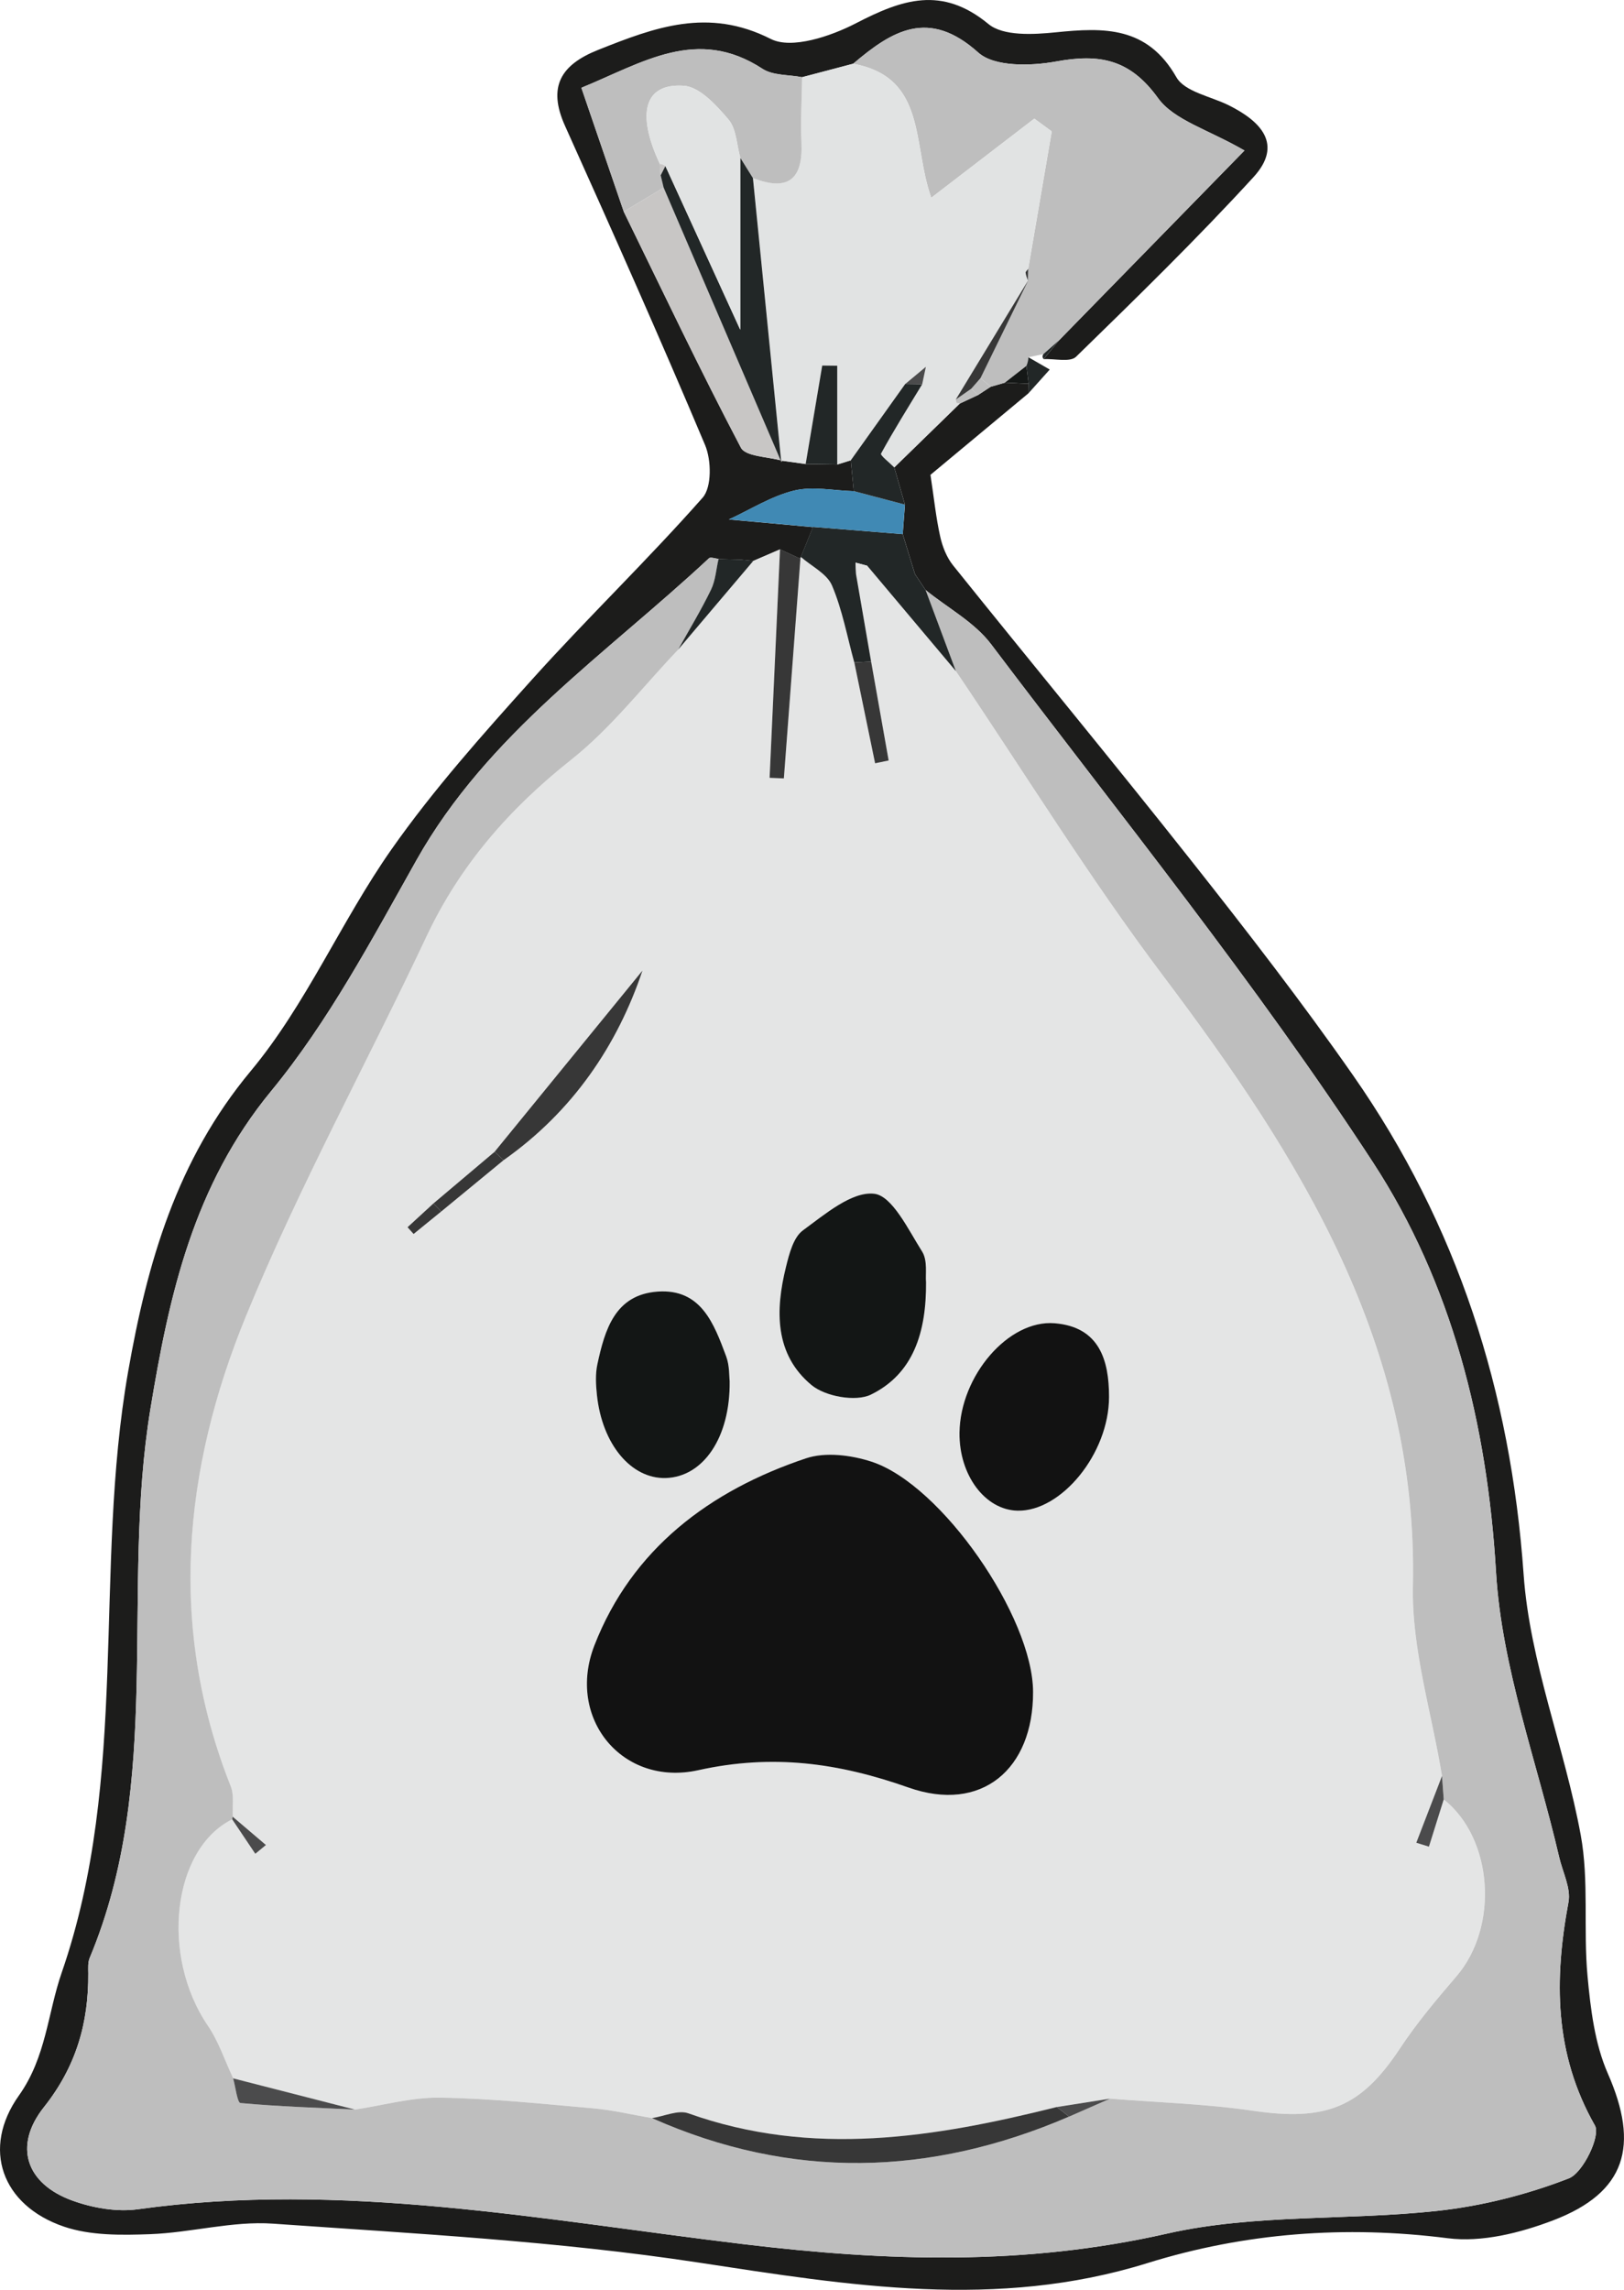 <svg xmlns="http://www.w3.org/2000/svg" id="Layer_2" data-name="Layer 2" viewBox="0 0 851.08 1199.92"><defs><style>      .cls-1 {        fill: #1c1c1b;      }      .cls-2 {        fill: #121212;      }      .cls-3 {        fill: #c8c6c5;      }      .cls-4 {        fill: #222727;      }      .cls-5 {        fill: #373737;      }      .cls-6 {        fill: #131615;      }      .cls-7 {        fill: #4b4b4c;      }      .cls-8 {        fill: #151817;      }      .cls-9 {        fill: #e1e3e3;      }      .cls-10 {        fill: #4089b4;      }      .cls-11 {        fill: #e4e5e5;      }      .cls-12 {        fill: #bebebe;      }    </style></defs><g id="Layer_1-2" data-name="Layer 1"><g><path class="cls-1" d="M538.95,206.12c-17.88,14.88-35.76,29.75-51.33,42.71,1.87,12.33,2.9,22.46,5.1,32.33,1.18,5.32,3.4,10.95,6.77,15.14,41.56,51.77,83.89,102.94,125.05,155.02,29.02,36.71,57.73,73.77,84.51,112.13,54.78,78.47,82.66,165.7,89.43,261.68,3.24,45.92,21.48,90.61,29.91,136.42,4.43,24.07,1.3,49.43,3.58,74.01,1.6,17.25,3.78,35.42,10.63,51.01,16.63,37.85,9.65,62.37-28.77,77-17.19,6.55-37.3,11.59-55.07,9.33-53.8-6.85-106.44-2.84-157.52,13.05-78.86,24.53-156.19,11.73-235.05-.29-73.72-11.24-148.62-15.17-223.13-20.4-21.22-1.49-42.87,4.72-64.39,5.51-15.05.55-31.22.79-45.15-3.95-32.69-11.14-43.32-40.97-23.61-68.71,14.32-20.15,15.04-43.09,22.44-64.45,35.59-102.78,16.54-210.79,34.79-314.86,10.01-57.07,25.36-110.84,64.3-157.6,29.06-34.89,47.36-78.52,73.65-116.01,22-31.36,47.78-60.23,73.45-88.8,29.19-32.49,60.77-62.85,89.67-95.58,4.86-5.5,4.62-19.67,1.31-27.55-23.64-56.12-48.42-111.77-73.42-167.31-9.22-20.49-2.25-31.99,17.36-39.8,29.59-11.78,57.57-22.42,90.48-5.73,10.91,5.53,31.41-1.38,44.62-8.22,24.18-12.52,45-19.76,69.44.39,7.79,6.42,23.54,5.54,35.27,4.35,25.41-2.59,47.98-3.2,63.23,23.53,4.37,7.65,18.06,10.02,27.51,14.74,16.75,8.36,28.58,20.48,12.88,37.62-29.77,32.5-61.39,63.33-92.96,94.11-3.12,3.04-11.24.93-17.01,1.26,2.67-3.21,5.3-6.47,7.94-9.72,32.12-32.86,64.23-65.72,97.33-99.59-19.06-11.05-36.93-15.86-45.34-27.51-14.76-20.45-30.67-23.29-53.35-19.15-13.23,2.42-32.37,2.9-40.83-4.68-26.03-23.35-45.19-11.44-65.58,5.88-8.91,2.35-17.82,4.7-26.72,7.05-7.01-1.37-15.28-.8-20.82-4.42-34.31-22.39-62.86-3.14-94.88,9.96,7.88,23.01,15.05,43.97,22.22,64.92,20.23,41.33,39.96,82.92,61.37,123.63,2.52,4.78,14.26,4.72,21.72,6.9,4.08.57,8.17,1.14,12.25,1.71,5.51.09,11.03.17,16.54.26,2.36-.73,4.73-1.47,7.09-2.2.52,5.39,1.04,10.77,1.57,16.16-10.48-.29-21.49-2.71-31.31-.31-11.91,2.91-22.82,9.91-34.16,15.13,14.64,1.34,29.28,2.67,43.91,4.01l.22-.08c-2.13,5.24-4.26,10.49-6.38,15.73l-.23.95c-3.56-1.64-7.13-3.29-10.69-4.93-4.67,2.02-9.34,4.04-14,6.05-2.22-.23-4.44-.45-6.65-.68-3.87-.1-7.75-.2-11.62-.3l.07-.09c-1.72-.15-4.22-1.11-5.06-.32-53.72,50.14-115.92,91.76-153.28,158.19-23.36,41.55-46.09,84.48-76.15,120.99-40.72,49.48-53.44,106.84-63.28,166.63-15.7,95.32,7.04,194.9-31.84,287.68-.99,2.37-.75,5.35-.73,8.05.21,26-6.41,48.93-23.22,70.09-16.19,20.38-9.38,40.22,14.98,49.01,10.67,3.85,23.25,6.05,34.34,4.5,106.91-14.88,212.27,5.68,317.13,18.28,75.53,9.08,147.61,11.4,222.12-5.51,45.67-10.36,94.35-6.79,141.41-11.88,23.5-2.54,47.18-8.52,69.17-17.07,7.46-2.9,16.72-22.32,13.68-27.66-21.42-37.63-21.44-76.44-13.88-117.07,1.36-7.31-3.05-15.72-4.88-23.61-11.56-49.82-30.12-99.22-33.1-149.55-4.6-77.75-23.3-151.42-64.46-214.51-61.34-94.02-132.34-181.77-200.13-271.52-8.7-11.52-22.73-19.01-34.29-28.37l.13.2c-1.91-2.86-3.83-5.72-5.74-8.58-2.14-6.98-4.28-13.96-6.42-20.94.39-5.16.78-10.32,1.17-15.47-1.86-6.5-3.73-12.99-5.59-19.49,11.46-11.17,22.92-22.34,34.38-33.51,3.17-1.48,6.34-2.95,9.5-4.43,2.21-1.45,4.43-2.89,6.64-4.34,2.48-.71,4.97-1.43,7.45-2.14,4.15.19,8.3.38,12.45.57-.09,1.68-.14,3.35-.13,5.03Z"></path><path class="cls-12" d="M447.09,33.4c20.38-17.31,39.54-29.23,65.58-5.88,8.46,7.59,27.6,7.1,40.83,4.68,22.68-4.14,38.59-1.3,53.35,19.15,8.41,11.65,26.29,16.46,45.34,27.51-33.1,33.87-65.22,66.73-97.33,99.59-2.68,2.36-5.35,4.73-8.03,7.09-2.61.56-5.22,1.11-7.84,1.67-.12,1.56-.48,3.06-1.07,4.5-3.76,2.93-7.53,5.87-11.29,8.8-2.48.72-4.97,1.43-7.45,2.14-1.78-1.49-3.55-2.99-5.33-4.48,8.4-17.2,16.81-34.41,25.21-51.61,0,0-.37.52-.37.52.05-2.06.1-4.12.15-6.18,4.11-24.01,8.23-48.03,12.34-72.04-3.04-2.23-6.09-4.46-9.13-6.69-17.67,13.56-35.33,27.12-54,41.46-10.04-27.91-2.14-63.14-40.95-70.22Z"></path><path class="cls-4" d="M537.91,191.72c.6-1.44.95-2.95,1.07-4.5,3.72,2.14,7.43,4.29,11.15,6.43-3.73,4.16-7.46,8.32-11.19,12.48,0-1.68.04-3.36.13-5.03-.39-3.12-.77-6.25-1.16-9.37Z"></path><path class="cls-4" d="M546.82,185.54c2.68-2.36,5.35-4.73,8.03-7.09-2.63,3.25-5.26,6.51-7.94,9.72-.68-.87-.7-1.73-.09-2.63Z"></path><path class="cls-11" d="M394.77,293.92c4.67-2.02,9.34-4.04,14-6.05-1.82,39.92-3.64,79.84-5.46,119.76,2.49.1,4.99.2,7.48.3,2.89-38.37,5.78-76.75,8.67-115.12,0,0,.23-.95.23-.95,5.62,4.92,13.7,8.79,16.33,14.98,5.43,12.79,7.95,26.81,11.67,40.32,3.63,17.62,7.27,35.23,10.9,52.85,2.37-.49,4.74-.99,7.1-1.48-3.06-17.27-6.12-34.54-9.18-51.81-2.62-15.17-5.24-30.34-7.86-45.52l5.82-4.72c15.49,18.42,30.99,36.83,46.48,55.25,36.04,53.33,69.92,108.3,108.59,159.65,71.88,95.43,133.63,193.44,130.9,319.75-.72,33.06,9.85,66.36,15.24,99.55-4.49,11.66-8.98,23.32-13.48,34.98,2.21.69,4.42,1.37,6.63,2.06,2.59-8.26,5.17-16.52,7.76-24.78,25.9,20.56,28.97,66.69,6.63,92.71-10.42,12.14-20.82,24.48-29.61,37.8-20.42,30.93-38.7,38.28-77.19,32.62-24.68-3.63-49.79-4.32-74.71-6.33-9.29,1.46-18.59,2.93-27.88,4.39-64.1,16.04-128.21,26.47-193.13,3.3-5.36-1.91-12.64,1.55-19.02,2.52-10.3-1.76-20.54-4.21-30.92-5.14-26.72-2.37-53.49-5.18-80.27-5.59-14.81-.23-29.69,4.02-44.54,6.25-21.26-5.45-42.53-10.9-63.79-16.35-4.37-9.26-7.62-19.29-13.31-27.65-24.93-36.66-18.66-92.46,12.78-108.12,4.04,6.03,8.09,12.06,12.13,18.09,1.86-1.53,3.72-3.06,5.57-4.6-5.81-4.95-11.61-9.9-17.42-14.84-.28-5.33.82-11.22-1.05-15.92-33.09-83.29-24.83-166.32,7.92-246.28,27.81-67.9,63.38-132.59,94.67-199.1,17.63-37.48,43.52-67.01,75.91-92.67,20.83-16.51,37.5-38.26,56.03-57.67,13.11-15.48,26.23-30.96,39.34-46.44ZM231.24,634.85c10.89-8.96,21.78-17.92,32.66-26.88,36.45-25.64,59.7-60.39,72.79-99.36-25.02,30.66-51.26,62.8-77.49,94.95-10.7,9.03-21.4,18.06-32.09,27.1-4.51,4.15-9.03,8.29-13.54,12.44,1.06,1.18,2.11,2.36,3.17,3.54,4.83-3.93,9.66-7.86,14.49-11.79ZM541.4,886.55c-.16-39.22-47.87-108.56-84.64-120.57-10.63-3.47-24.13-5.2-34.33-1.78-50.48,16.88-91.26,47.51-110.93,98.06-14.87,38.21,14.68,74.19,54.45,65.38,38.87-8.61,73.41-3.88,110.1,9.07,38.3,13.51,65.52-9.51,65.35-50.15ZM485.32,671.73c-.38-3.68.94-11.16-2.06-15.91-7.24-11.43-15.66-29.25-25.15-30.28-11.74-1.27-25.79,10.78-37.3,19.19-5,3.65-7.19,12.31-8.88,19.14-5.64,22.75-6.04,45.86,13.41,61.96,7.2,5.97,23.18,8.86,31.13,4.96,22.16-10.87,29.06-32.54,28.87-59.07ZM502.84,750.69c-.31,22.19,13.34,40.56,30.41,40.95,22.86.51,47.96-29.87,47.96-59.67,0-19.16-5.04-36.63-28.48-38.55-24.26-1.98-49.48,27.55-49.89,57.27ZM382.39,723.76c-.3-2.4,0-8.1-1.83-13-6.38-17.07-13.1-35.57-35.93-33.94-22.37,1.6-27.68,20.05-31.57,38.11-1.11,5.16-.79,10.79-.23,16.11,2.73,25.84,17.96,44.01,36.07,43.48,19.5-.57,33.84-21.02,33.49-50.77Z"></path><path class="cls-12" d="M755.7,930.66c-5.39-33.19-15.96-66.49-15.24-99.55,2.73-126.32-59.02-224.33-130.9-319.75-38.68-51.35-72.55-106.31-108.59-159.65-5.29-14.16-10.58-28.32-15.86-42.48,11.56,9.36,25.59,16.85,34.29,28.37,67.78,89.75,138.79,177.49,200.13,271.52,41.16,63.09,59.86,136.76,64.46,214.51,2.98,50.33,21.54,99.73,33.1,149.55,1.83,7.88,6.24,16.29,4.88,23.61-7.56,40.63-7.54,79.44,13.88,117.07,3.04,5.34-6.23,24.75-13.68,27.66-21.99,8.55-45.67,14.53-69.17,17.07-47.07,5.09-95.75,1.52-141.41,11.88-74.51,16.9-146.59,14.58-222.12,5.51-104.86-12.6-210.22-33.16-317.13-18.28-11.09,1.54-23.67-.65-34.34-4.5-24.36-8.79-31.17-28.63-14.98-49.01,16.81-21.16,23.43-44.09,23.22-70.09-.02-2.69-.26-5.67.73-8.05,38.88-92.77,16.14-192.35,31.84-287.68,9.85-59.79,22.56-117.15,63.28-166.63,30.05-36.52,52.78-79.44,76.15-120.99,37.36-66.44,99.55-108.05,153.28-158.19.85-.79,3.34.18,5.07.32-1.25,5.41-1.58,11.26-3.94,16.13-5.19,10.72-11.4,20.94-17.2,31.36-18.53,19.4-35.2,41.16-56.03,57.67-32.39,25.67-58.27,55.19-75.91,92.67-31.29,66.51-66.86,131.2-94.67,199.1-32.75,79.96-41.01,162.99-7.92,246.28,1.87,4.7.77,10.59,1.05,15.92l-.29,1.35c-31.44,15.66-37.71,71.47-12.78,108.12,5.69,8.36,8.94,18.39,13.31,27.65,1.27,4.5,2.18,12.78,3.85,12.93,19.92,1.84,39.94,2.47,59.94,3.42,14.85-2.23,29.73-6.48,44.54-6.25,26.78.41,53.55,3.22,80.27,5.59,10.38.92,20.61,3.38,30.91,5.14,72.97,32.45,145.81,30.54,218.54-.78,7.16-3.14,14.32-6.28,21.48-9.43,24.92,2.01,50.03,2.7,74.71,6.33,38.49,5.65,56.77-1.69,77.19-32.62,8.79-13.32,19.19-25.66,29.61-37.8,22.34-26.03,19.27-72.16-6.63-92.71-.3-4.09-.61-8.18-.91-12.27Z"></path><path class="cls-9" d="M447.09,33.4c38.81,7.08,30.91,42.31,40.95,70.22,18.67-14.33,36.34-27.9,54-41.46,3.04,2.23,6.09,4.46,9.13,6.69-4.11,24.01-8.23,48.03-12.34,72.04-.48.68-1.42,1.4-1.35,2.02.14,1.41.77,2.78,1.21,4.16,0,0,.37-.52.37-.52-12.73,20.94-25.46,41.89-38.18,62.83l.46,1.8,1.7.22c-11.46,11.17-22.92,22.34-34.38,33.51-2.44-2.48-7.42-6.35-6.94-7.22,6.76-12.36,14.27-24.32,21.59-36.38.65-3.05,1.29-6.09,1.94-9.14-3.61,3.01-7.23,6.01-10.84,9.02-9.51,13.33-19.02,26.66-28.53,39.99-2.36.73-4.73,1.47-7.09,2.2,0-17.26,0-34.52,0-51.77-2.62-.03-5.24-.06-7.86-.09-2.89,17.2-5.79,34.4-8.68,51.6-4.08-.57-8.17-1.14-12.24-1.71,0,0-.54.59-.54.59-4.95-49.58-9.89-99.16-14.84-148.74,18.23,7.11,26.3.87,25.41-18.62-.52-11.38.19-22.81.35-34.22,8.91-2.35,17.82-4.7,26.72-7.05Z"></path><path class="cls-12" d="M420.37,40.45c-.16,11.41-.87,22.85-.35,34.22.89,19.49-7.18,25.73-25.41,18.62-2.22-3.56-4.44-7.11-6.66-10.67-1.91-6.77-2.02-15.07-6.16-19.96-6.31-7.45-15.08-17.12-23.38-17.71-20.7-1.47-25.07,14.33-12.62,40.89.15,1.97.3,3.95.45,5.92.52,2.18,1.05,4.37,1.57,6.55-6.97,4.19-13.94,8.39-20.9,12.58-7.17-20.95-14.35-41.9-22.22-64.92,32.01-13.1,60.57-32.35,94.88-9.96,5.54,3.62,13.81,3.05,20.82,4.42Z"></path><path class="cls-3" d="M326.89,110.91c6.97-4.19,13.94-8.39,20.9-12.58,20.55,47.9,41.1,95.81,61.65,143.71,0,0,.55-.58.54-.59-7.47-2.19-19.21-2.12-21.73-6.91-21.41-40.71-41.13-82.3-61.37-123.63Z"></path><path class="cls-4" d="M485.1,309.23c5.29,14.16,10.58,28.32,15.86,42.48-15.49-18.42-30.99-36.83-46.48-55.25-2.04-.54-4.08-1.09-6.12-1.63.1,2.12.2,4.23.3,6.35,2.62,15.17,5.24,30.34,7.86,45.52-2.94.15-5.88.29-8.83.44-3.72-13.51-6.24-27.53-11.67-40.32-2.63-6.19-10.72-10.06-16.33-14.98,2.13-5.24,4.26-10.49,6.38-15.73,15.66,1.26,31.32,2.53,46.99,3.79,2.14,6.98,4.28,13.96,6.42,20.94,1.91,2.86,3.83,5.72,5.74,8.58,0,0-.13-.2-.13-.2Z"></path><path class="cls-10" d="M473.07,279.91c-15.66-1.26-31.33-2.53-46.99-3.79,0,0-.22.08-.22.08-14.64-1.33-29.28-2.67-43.91-4.01,11.34-5.23,22.25-12.22,34.16-15.13,9.82-2.4,20.83.03,31.31.3,8.94,2.35,17.88,4.71,26.82,7.07-.39,5.16-.78,10.32-1.17,15.47Z"></path><path class="cls-5" d="M419.47,292.79c-2.89,38.37-5.78,76.75-8.67,115.12-2.49-.1-4.99-.2-7.48-.3,1.82-39.92,3.64-79.84,5.46-119.76,3.56,1.64,7.13,3.29,10.69,4.93Z"></path><path class="cls-4" d="M474.24,264.43c-8.94-2.36-17.88-4.72-26.82-7.07-.52-5.38-1.04-10.76-1.56-16.15,9.51-13.33,19.02-26.66,28.53-39.99,2.97.04,5.94.08,8.91.12-7.32,12.06-14.83,24.01-21.59,36.38-.48.88,4.5,4.75,6.94,7.22,1.86,6.5,3.73,12.99,5.59,19.49Z"></path><path class="cls-4" d="M355.43,340.36c5.8-10.42,12.01-20.65,17.2-31.36,2.36-4.87,2.69-10.73,3.94-16.13,0,0-.07.09-.07.09,3.87.1,7.75.2,11.62.29,2.22.23,4.44.45,6.65.68-13.11,15.48-26.23,30.96-39.34,46.44Z"></path><path class="cls-4" d="M422.22,243.16c2.89-17.2,5.79-34.4,8.68-51.6,2.62.03,5.24.06,7.86.09,0,17.26,0,34.52,0,51.77-5.51-.09-11.03-.17-16.54-.26Z"></path><path class="cls-5" d="M381.95,272.19c14.64,1.34,29.28,2.67,43.91,4.01-14.64-1.34-29.28-2.67-43.91-4.01Z"></path><path class="cls-12" d="M388.12,293.24c-3.87-.1-7.75-.2-11.62-.29,3.87.1,7.75.2,11.62.29Z"></path><path class="cls-12" d="M503.03,211.43l-1.7-.22s-.46-1.8-.46-1.81c2.71-1.91,5.43-3.81,8.14-5.72,1.17,1.11,2.35,2.21,3.52,3.32-3.17,1.48-6.34,2.95-9.5,4.43Z"></path><path class="cls-8" d="M537.91,191.72c.39,3.12.77,6.25,1.16,9.37-4.15-.19-8.3-.38-12.45-.57,3.76-2.93,7.53-5.87,11.29-8.8Z"></path><path class="cls-12" d="M485.23,309.42c-1.91-2.86-3.83-5.72-5.74-8.58,1.91,2.86,3.83,5.72,5.74,8.58Z"></path><path class="cls-12" d="M519.17,202.66c-2.21,1.45-4.43,2.89-6.64,4.34-1.17-1.11-2.34-2.21-3.5-3.31,1.61-1.83,3.21-3.67,4.81-5.51,1.78,1.49,3.55,2.99,5.33,4.48Z"></path><path class="cls-5" d="M513.84,198.18c-1.6,1.84-3.2,3.68-4.81,5.51-2.73,1.89-5.44,3.79-8.16,5.7,12.73-20.94,25.46-41.88,38.19-62.83-8.4,17.2-16.81,34.41-25.21,51.61Z"></path><path class="cls-5" d="M538.69,147.09c-.43-1.38-1.06-2.75-1.21-4.16-.06-.62.87-1.34,1.35-2.02-.05,2.06-.1,4.12-.15,6.18Z"></path><path class="cls-2" d="M541.4,886.55c.16,40.64-27.05,63.67-65.35,50.15-36.69-12.95-71.23-17.68-110.1-9.07-39.77,8.81-69.32-27.17-54.45-65.38,19.67-50.55,60.45-81.18,110.93-98.06,10.2-3.41,23.7-1.69,34.33,1.78,36.77,12.01,84.48,81.35,84.64,120.57Z"></path><path class="cls-6" d="M485.32,671.73c.19,26.53-6.7,48.19-28.87,59.07-7.95,3.9-23.93,1.01-31.13-4.96-19.44-16.1-19.05-39.22-13.41-61.96,1.69-6.83,3.88-15.49,8.88-19.14,11.51-8.41,25.57-20.47,37.3-19.19,9.49,1.03,17.92,18.86,25.15,30.28,3,4.74,1.68,12.23,2.06,15.91Z"></path><path class="cls-2" d="M502.84,750.69c.41-29.72,25.63-59.26,49.89-57.27,23.44,1.92,28.48,19.39,28.48,38.55,0,29.81-25.1,60.18-47.96,59.67-17.08-.38-30.72-18.76-30.41-40.95Z"></path><path class="cls-6" d="M382.39,723.76c.36,29.75-13.99,50.2-33.49,50.77-18.11.52-33.34-17.65-36.07-43.48-.56-5.32-.88-10.96.23-16.11,3.89-18.06,9.19-36.51,31.57-38.11,22.82-1.63,29.55,16.86,35.93,33.94,1.83,4.91,1.53,10.61,1.83,13Z"></path><path class="cls-5" d="M560.24,1109.17c-72.74,31.32-145.58,33.24-218.54.78,6.39-.97,13.66-4.43,19.02-2.52,64.91,23.17,129.03,12.74,193.13-3.3,2.13,1.68,4.26,3.36,6.39,5.03Z"></path><path class="cls-5" d="M259.21,603.56c26.23-32.14,52.47-64.29,77.49-94.95-13.09,38.96-36.35,73.71-72.79,99.36-1.57-1.47-3.13-2.94-4.7-4.41Z"></path><path class="cls-7" d="M185.97,1105.47c-20-.95-40.02-1.58-59.94-3.42-1.67-.15-2.58-8.43-3.85-12.93,21.26,5.45,42.53,10.9,63.79,16.35Z"></path><path class="cls-5" d="M447.7,347.14c2.94-.15,5.88-.29,8.83-.44,3.06,17.27,6.12,34.54,9.18,51.81-2.37.49-4.74.99-7.1,1.48-3.63-17.62-7.27-35.23-10.9-52.85Z"></path><path class="cls-5" d="M227.12,630.66c10.7-9.03,21.4-18.06,32.09-27.1,1.56,1.47,3.13,2.94,4.7,4.41-10.89,8.96-21.78,17.92-32.66,26.88-1.37-1.4-2.75-2.8-4.12-4.19Z"></path><path class="cls-7" d="M755.7,930.66c.3,4.09.61,8.18.91,12.27-2.59,8.26-5.17,16.52-7.76,24.78-2.21-.69-4.42-1.37-6.63-2.06,4.49-11.66,8.98-23.32,13.48-34.98Z"></path><path class="cls-7" d="M560.24,1109.17c-2.13-1.68-4.26-3.36-6.39-5.03,9.29-1.46,18.59-2.93,27.88-4.39-7.16,3.14-14.32,6.28-21.48,9.43Z"></path><path class="cls-7" d="M121.94,952c5.81,4.95,11.61,9.9,17.42,14.84-1.86,1.53-3.72,3.06-5.57,4.6-4.04-6.03-8.09-12.06-12.13-18.09l.29-1.35Z"></path><path class="cls-5" d="M231.24,634.85c-4.83,3.93-9.66,7.86-14.49,11.79-1.06-1.18-2.12-2.36-3.17-3.54,4.51-4.15,9.03-8.29,13.54-12.44,1.37,1.4,2.75,2.79,4.12,4.19Z"></path><path class="cls-4" d="M409.44,242.04c-20.55-47.9-41.1-95.81-61.65-143.71-.52-2.18-1.05-4.37-1.57-6.55.82-1.61,1.64-3.23,2.46-4.84,13.47,29.46,26.94,58.92,39.25,85.85v-90.15c2.22,3.56,4.44,7.11,6.66,10.67,4.95,49.58,9.89,99.16,14.84,148.74Z"></path><path class="cls-7" d="M483.3,201.34c-2.97-.04-5.94-.08-8.91-.12,3.61-3.01,7.23-6.01,10.84-9.02-.65,3.05-1.29,6.09-1.94,9.14Z"></path><path class="cls-9" d="M387.94,82.63v90.15c-12.31-26.93-25.78-56.39-39.25-85.85-.89-.58-1.86-.94-2.91-1.08-12.44-26.56-8.08-42.36,12.62-40.89,8.3.59,17.08,10.26,23.38,17.71,4.14,4.89,4.24,13.19,6.16,19.96Z"></path><path class="cls-3" d="M345.77,85.86c1.05.14,2.03.5,2.91,1.08-.82,1.61-1.64,3.23-2.46,4.84-.15-1.98-.3-3.95-.45-5.92Z"></path><path class="cls-11" d="M448.67,301.19c-.1-2.12-.2-4.23-.3-6.35,2.04.54,4.08,1.09,6.12,1.63-1.94,1.57-3.88,3.15-5.82,4.72Z"></path></g></g></svg>